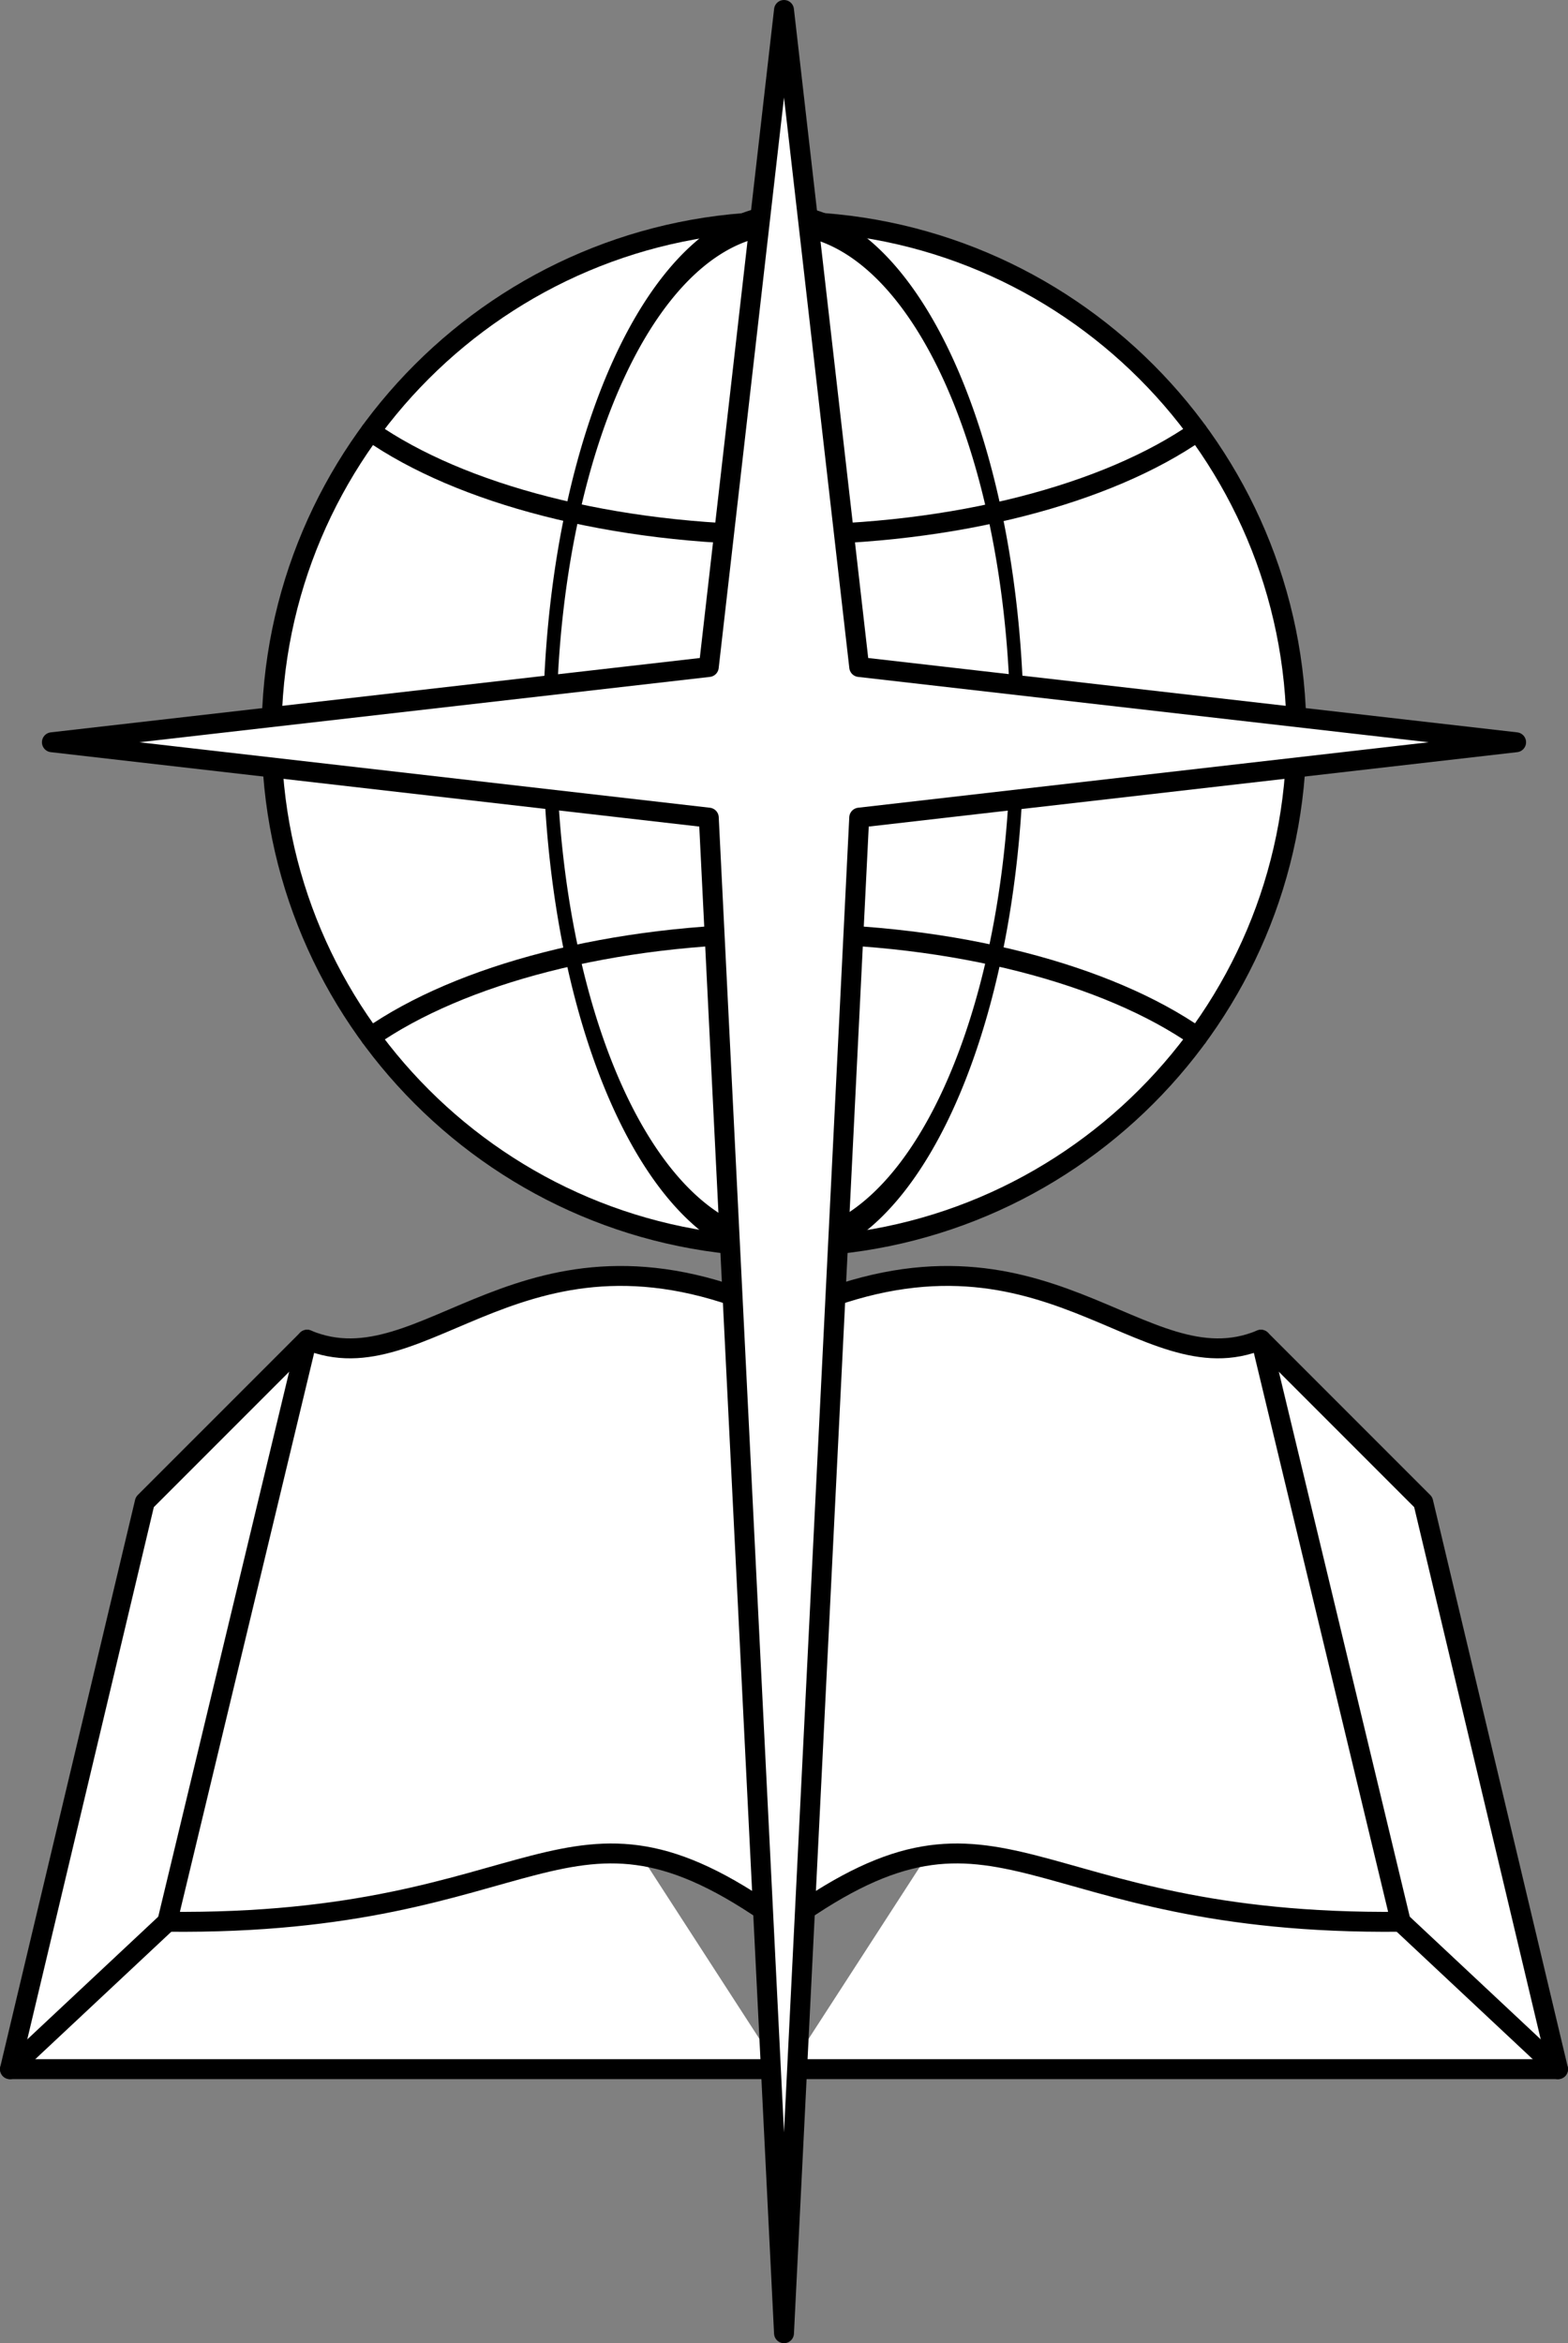 <?xml version="1.0" encoding="UTF-8" standalone="no"?>
<!-- Created with Inkscape (http://www.inkscape.org/) -->
<svg
   xmlns:dc="http://purl.org/dc/elements/1.1/"
   xmlns:cc="http://creativecommons.org/ns#"
   xmlns:rdf="http://www.w3.org/1999/02/22-rdf-syntax-ns#"
   xmlns:svg="http://www.w3.org/2000/svg"
   xmlns="http://www.w3.org/2000/svg"
   xmlns:sodipodi="http://sodipodi.sourceforge.net/DTD/sodipodi-0.dtd"
   xmlns:inkscape="http://www.inkscape.org/namespaces/inkscape"
   width="362.227"
   height="541.069"
   id="svg2"
   sodipodi:version="0.32"
   inkscape:version="0.45+devel+devel"
   sodipodi:docname="southern-baptist-convention.svg"
   inkscape:output_extension="org.inkscape.output.svg.inkscape"
   version="1.0">
  <rect width="100%" height="100%" fill="#808080" stroke="none"/>
  <defs
     id="defs4">
    <inkscape:perspective
       sodipodi:type="inkscape:persp3d"
       inkscape:vp_x="-50 : 600 : 1"
       inkscape:vp_y="0 : 1000 : 0"
       inkscape:vp_z="700 : 600 : 1"
       inkscape:persp3d-origin="300 : 400 : 1"
       id="perspective2408" />
    <inkscape:perspective
       sodipodi:type="inkscape:persp3d"
       inkscape:vp_x="-50 : 600 : 1"
       inkscape:vp_y="0 : 1000 : 0"
       inkscape:vp_z="700 : 600 : 1"
       inkscape:persp3d-origin="300 : 400 : 1"
       id="perspective2464" />
    <inkscape:perspective
       sodipodi:type="inkscape:persp3d"
       inkscape:vp_x="-50 : 600 : 1"
       inkscape:vp_y="0 : 1000 : 0"
       inkscape:vp_z="700 : 600 : 1"
       inkscape:persp3d-origin="300 : 400 : 1"
       id="perspective10" />
    <inkscape:perspective
       id="perspective2395"
       inkscape:persp3d-origin="300 : 400 : 1"
       inkscape:vp_z="700 : 600 : 1"
       inkscape:vp_y="0 : 1000 : 0"
       inkscape:vp_x="-50 : 600 : 1"
       sodipodi:type="inkscape:persp3d" />
  </defs>
  <sodipodi:namedview
     id="base"
     pagecolor="#ffffff"
     bordercolor="#666666"
     borderopacity="1.0"
     gridtolerance="10000"
     guidetolerance="10"
     objecttolerance="10"
     inkscape:pageopacity="0.0"
     inkscape:pageshadow="2"
     inkscape:zoom="0.8668254"
     inkscape:cx="-2.1002535"
     inkscape:cy="277.77668"
     inkscape:document-units="px"
     inkscape:current-layer="layer1"
     showgrid="false"
     inkscape:window-width="1680"
     inkscape:window-height="994"
     inkscape:window-x="-4"
     inkscape:window-y="-4" />
  <g
     inkscape:label="Layer 1"
     inkscape:groupmode="layer"
     id="layer1"
     transform="translate(-213.48,-223.294)">
    <path
       style="fill:#ffffff;fill-opacity:1;fill-rule:evenodd;stroke:#000000;stroke-width:4.6;stroke-linecap:round;stroke-linejoin:round;stroke-miterlimit:4;stroke-dasharray:none;stroke-opacity:1"
       d="M 504.766,532.65 L 542.259,570.143 L 573.407,701.08 L 395.747,701.08"
       id="path2419"
       sodipodi:nodetypes="cc" />
    <path
       sodipodi:nodetypes="cc"
       id="path3240"
       d="M 284.422,532.65 L 246.928,570.143 L 215.78,701.08 L 393.44,701.08"
       style="fill:#ffffff;fill-opacity:1;fill-rule:evenodd;stroke:#000000;stroke-width:4.6;stroke-linecap:round;stroke-linejoin:round;stroke-miterlimit:4;stroke-dasharray:none;stroke-opacity:1" />
    <g
       id="g3235"
       style="fill:#ffffff;fill-opacity:1;stroke:#000000;stroke-opacity:1">
      <path
         style="fill:#ffffff;fill-opacity:1;fill-rule:nonzero;stroke:#000000;stroke-width:4.6;stroke-linecap:round;stroke-linejoin:round;stroke-miterlimit:4;stroke-opacity:1"
         d="M 512.974,392.824 C 512.974,458.169 459.941,511.203 394.596,511.203 C 329.251,511.203 276.217,458.169 276.217,392.824 C 276.217,327.479 329.251,274.445 394.596,274.445 C 459.941,274.445 512.974,327.479 512.974,392.824 z"
         id="path2401" />
    </g>
    <path
       d="M 512.974,392.824 A 118.379,118.379 0 1 1 276.217,392.824 A 118.379,118.379 0 1 1 512.974,392.824 z"
       sodipodi:ry="118.37867"
       sodipodi:rx="118.37867"
       sodipodi:cy="392.82388"
       sodipodi:cx="394.59555"
       id="path3203"
       style="fill:#ffffff;fill-opacity:1;fill-rule:nonzero;stroke:#000000;stroke-width:6.809;stroke-linecap:round;stroke-linejoin:round;stroke-miterlimit:4;stroke-dasharray:none;stroke-opacity:1"
       sodipodi:type="arc"
       transform="matrix(0.456,0,0,1,214.522,0)" />
    <path
       style="fill:none;fill-opacity:1;fill-rule:nonzero;stroke:#000000;stroke-width:4.6;stroke-linecap:round;stroke-linejoin:round;stroke-miterlimit:4;stroke-opacity:1"
       d="M 299.094,322.906 C 319.774,337.306 354.841,346.781 394.594,346.781 C 434.347,346.781 469.414,337.305 490.094,322.906"
       id="path3207"
       sodipodi:nodetypes="csc" />
    <path
       style="fill:none;fill-opacity:1;fill-rule:nonzero;stroke:#000000;stroke-width:4.6;stroke-linecap:round;stroke-linejoin:round;stroke-miterlimit:4;stroke-opacity:1"
       d="M 490.094,462.75 C 469.414,448.351 434.347,438.875 394.594,438.875 C 354.841,438.875 319.774,448.351 299.094,462.75"
       id="path3223"
       sodipodi:nodetypes="ccc" />
    <g
       style="fill:#008080"
       id="g3251" />
    <g
       id="g3255"
       style="fill:#008080" />
    <path
       style="fill:#ffffff;fill-opacity:1;fill-rule:evenodd;stroke:#000000;stroke-width:4.6;stroke-linecap:round;stroke-linejoin:round;stroke-miterlimit:4;stroke-dasharray:none;stroke-opacity:1"
       d="M 391.133,525.728 C 334.22,500.925 311.917,544.186 284.422,532.65 L 252.12,667.048 C 339.412,668.01 343.642,631.478 392.863,666.471"
       id="path3238"
       sodipodi:nodetypes="cccc" />
    <path
       id="path3260"
       style="fill:#ffffff;fill-opacity:1;fill-rule:evenodd;stroke:#000000;stroke-width:4.6;stroke-linecap:round;stroke-linejoin:round;stroke-miterlimit:4;stroke-dasharray:none;stroke-opacity:1"
       d="M 252.133,667.062 L 215.789,701.094"
       sodipodi:nodetypes="cc" />
    <path
       sodipodi:nodetypes="cccc"
       id="path2417"
       d="M 398.055,525.728 C 454.967,500.925 477.271,544.186 504.766,532.65 L 537.068,667.048 C 449.776,668.01 445.546,631.478 396.324,666.471"
       style="fill:#ffffff;fill-opacity:1;fill-rule:evenodd;stroke:#000000;stroke-width:4.6;stroke-linecap:round;stroke-linejoin:round;stroke-miterlimit:4;stroke-dasharray:none;stroke-opacity:1" />
    <path
       sodipodi:nodetypes="cc"
       d="M 537.055,667.062 L 573.399,701.094"
       style="fill:#ffffff;fill-opacity:1;fill-rule:evenodd;stroke:#000000;stroke-width:4.6;stroke-linecap:round;stroke-linejoin:round;stroke-miterlimit:4;stroke-dasharray:none;stroke-opacity:1"
       id="path2421" />
    <path
       style="fill:#ffffff;fill-opacity:1;fill-rule:nonzero;stroke:#000000;stroke-width:4.6;stroke-linecap:round;stroke-linejoin:round;stroke-miterlimit:4;stroke-dasharray:none;stroke-opacity:1"
       d="M 394.594,225.594 L 377.219,377.312 L 225.469,394.688 L 377.219,412.094 L 394.594,762.062 L 411.969,412.094 L 563.719,394.688 L 411.969,377.312 L 394.594,225.594 z"
       id="rect3173" />
  </g>
</svg>
